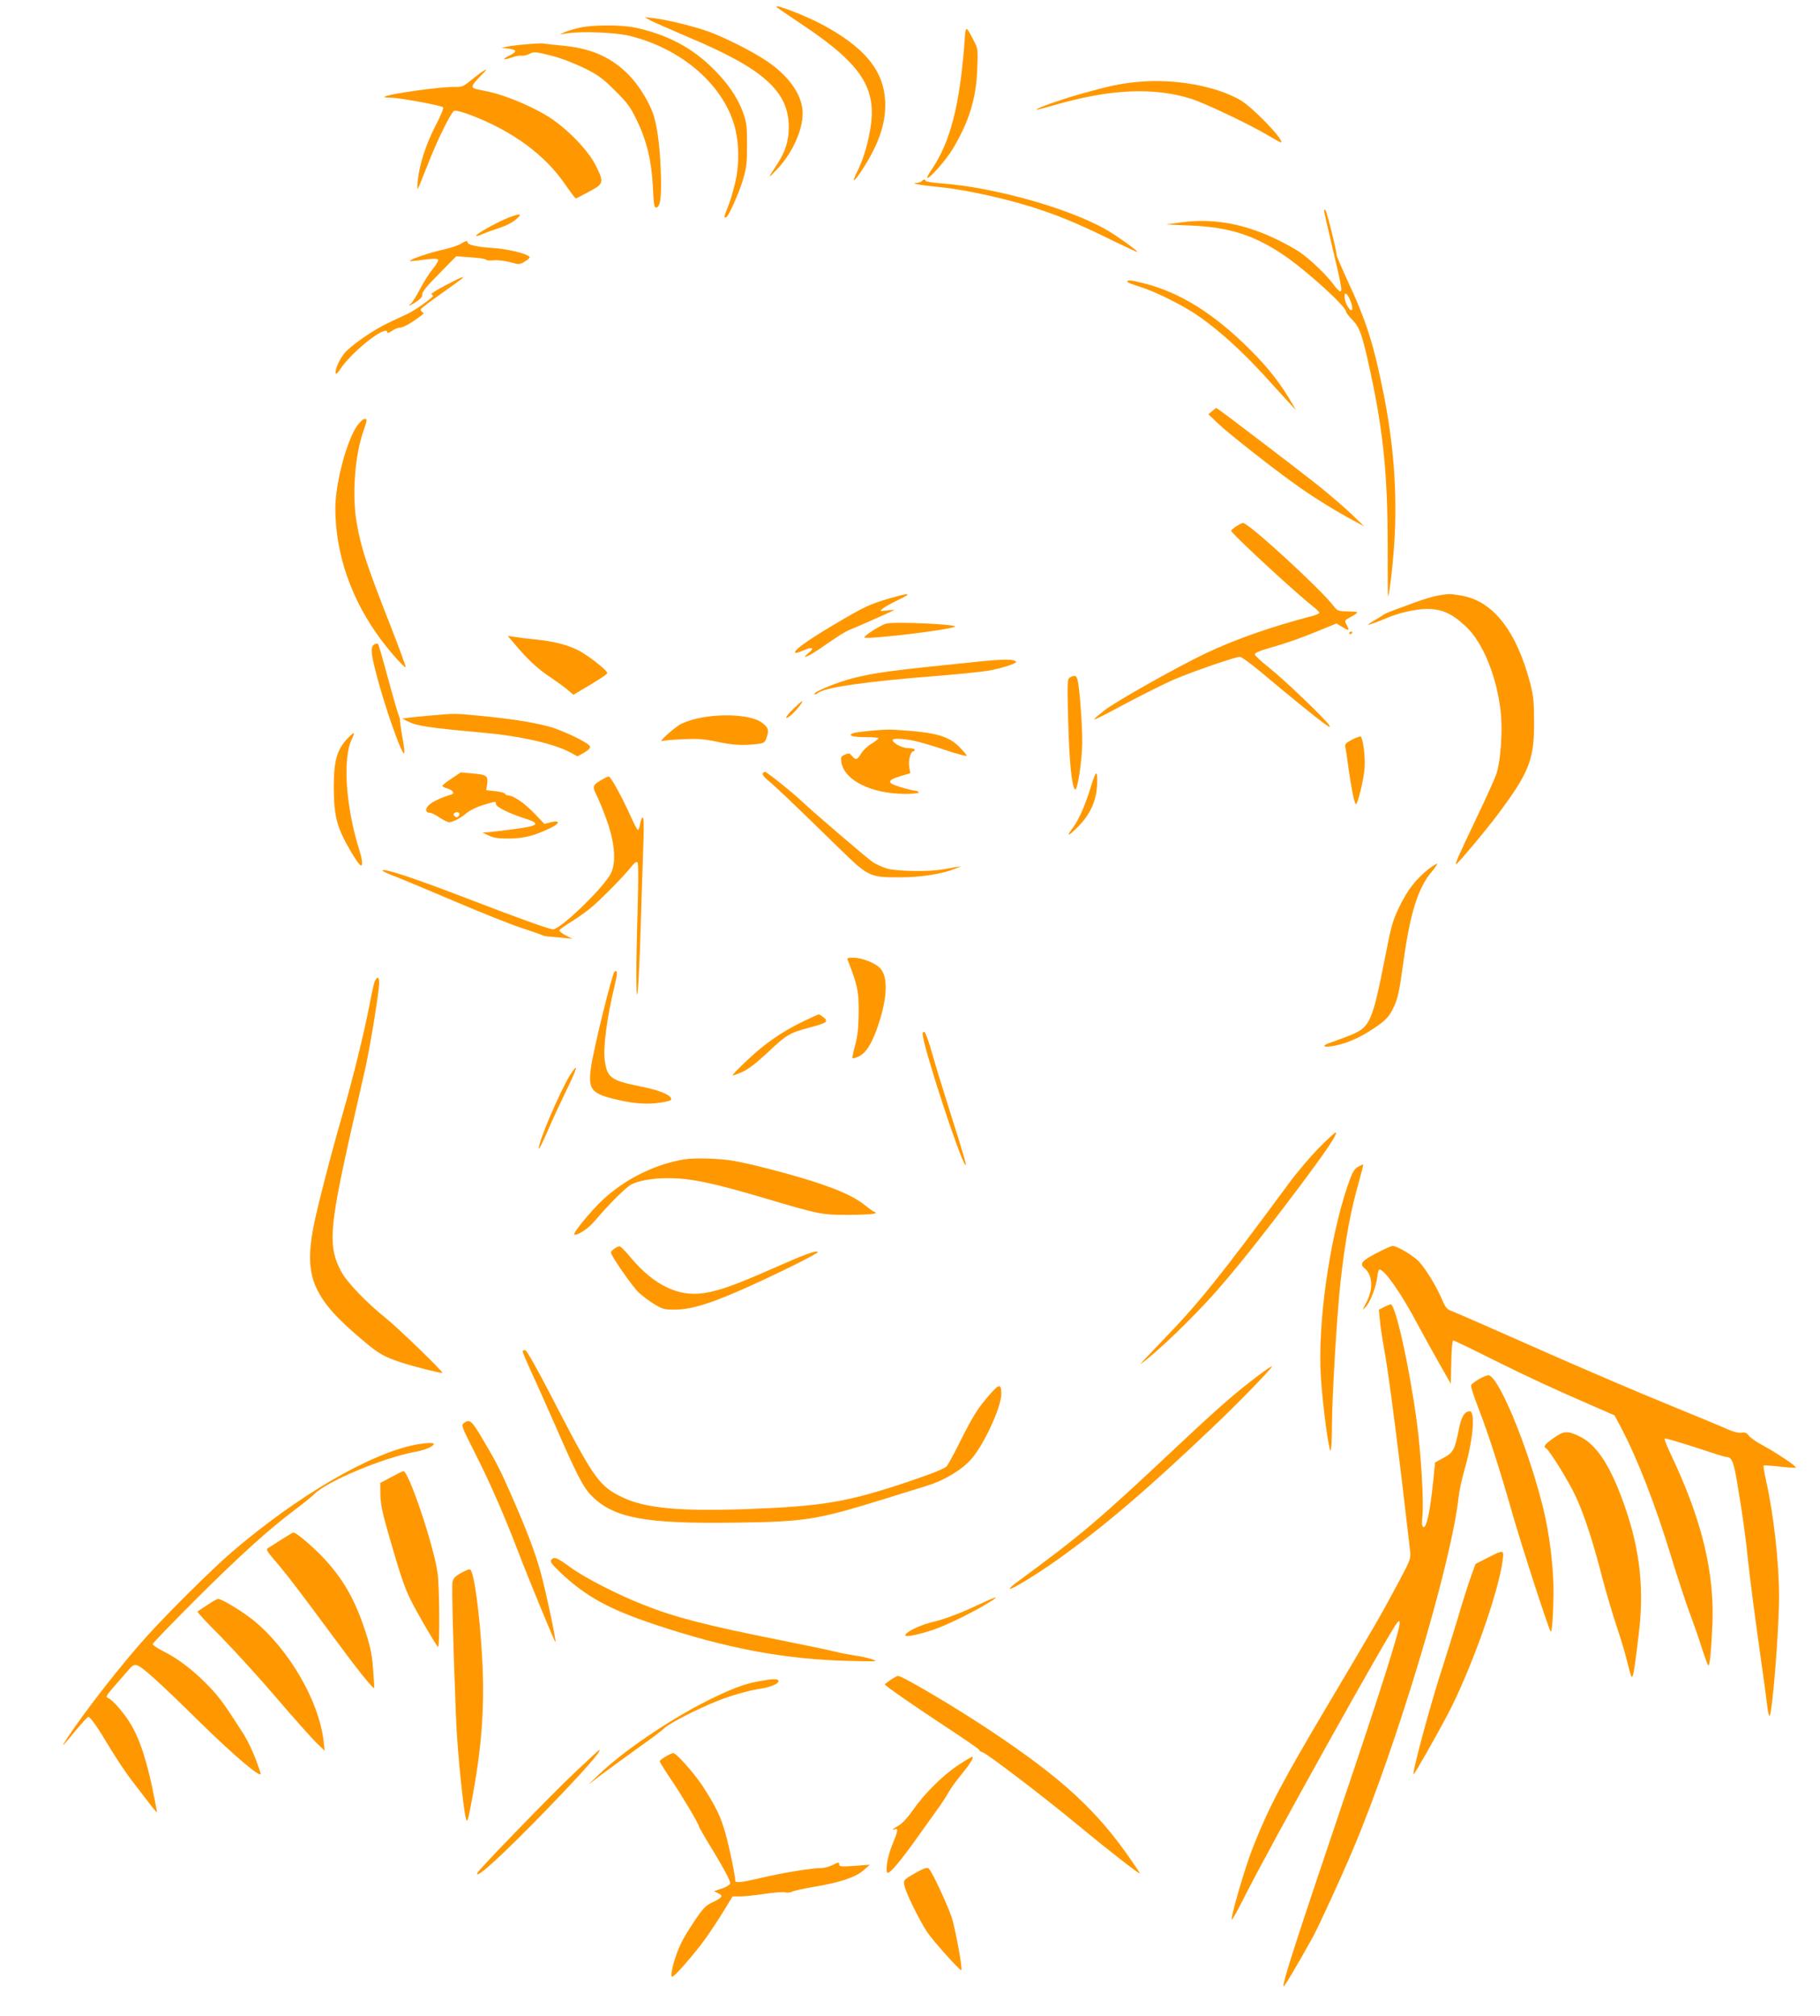 <?xml version="1.0" standalone="no"?>
<!DOCTYPE svg PUBLIC "-//W3C//DTD SVG 20010904//EN"
 "http://www.w3.org/TR/2001/REC-SVG-20010904/DTD/svg10.dtd">
<svg version="1.0" xmlns="http://www.w3.org/2000/svg"
 width="1156pt" height="1280pt" viewBox="0 0 1156 1280"
 preserveAspectRatio="xMidYMid meet">
<g transform="translate(0,1280) scale(0.1,-0.1)"
fill="#ff9800" stroke="none">
<path d="M4936 12752 c5 -4 75 -52 156 -106 386 -257 484 -411 433 -680 -18
-101 -46 -188 -82 -259 -36 -73 -21 -67 30 10 119 180 164 329 146 478 -22
174 -140 309 -387 444 -118 64 -337 147 -296 113z"/>
<path d="M4134 12669 c21 -11 128 -58 238 -105 477 -200 638 -344 638 -570 0
-89 -21 -157 -76 -240 -60 -91 -60 -94 4 -26 102 107 170 268 159 376 -11 105
-89 213 -219 303 -88 61 -265 151 -374 191 -89 33 -272 78 -354 87 l-55 6 39
-22z"/>
<path d="M3685 12625 c-33 -7 -76 -20 -95 -28 l-35 -16 45 7 c96 15 311 6 400
-16 315 -77 574 -292 658 -547 36 -107 41 -257 13 -379 -12 -53 -33 -124 -47
-158 -28 -72 -27 -68 -13 -68 14 0 81 148 110 245 20 67 24 101 24 215 0 121
-3 143 -26 207 -37 101 -105 197 -207 294 -132 125 -285 203 -480 244 -83 18
-266 18 -347 0z"/>
<path d="M6127 12543 c-30 -409 -90 -644 -210 -820 -20 -29 -32 -53 -27 -53
19 0 119 114 163 187 101 169 147 316 154 500 5 130 5 133 -22 185 -51 98 -51
98 -58 1z"/>
<path d="M3345 12519 c-49 -4 -106 -11 -125 -15 l-35 -8 45 -5 c54 -7 56 -20
5 -44 -49 -24 -40 -31 16 -12 24 9 52 14 62 11 9 -2 32 3 50 12 30 15 37 14
137 -11 64 -16 146 -48 210 -79 90 -45 118 -65 196 -143 78 -77 98 -104 137
-185 65 -132 96 -263 104 -428 5 -112 9 -132 21 -130 27 5 35 68 29 233 -6
167 -25 305 -54 377 -30 78 -95 179 -153 236 -110 110 -236 165 -414 182 -56
5 -110 11 -121 13 -11 3 -60 1 -110 -4z"/>
<path d="M3059 12342 c-14 -9 -47 -35 -73 -56 -40 -33 -54 -39 -89 -38 -87 4
-437 -45 -456 -63 -2 -3 15 -5 39 -5 53 0 321 -49 334 -61 6 -5 -14 -52 -47
-116 -60 -116 -102 -243 -113 -345 -4 -34 -4 -61 -1 -58 3 3 30 68 60 145 65
168 152 344 173 352 9 3 55 -9 102 -27 264 -100 473 -252 601 -440 34 -49 65
-90 68 -90 3 0 41 19 84 43 95 50 97 59 42 168 -50 100 -193 245 -314 317
-102 61 -256 125 -354 147 -39 8 -80 18 -92 20 -34 8 -28 24 24 77 51 51 53
58 12 30z"/>
<path d="M7228 12280 c-108 -10 -167 -22 -345 -71 -131 -36 -307 -98 -300
-105 2 -2 50 10 108 27 358 104 634 117 874 42 89 -28 379 -166 495 -236 41
-25 77 -43 78 -42 18 17 -182 224 -259 269 -157 91 -421 138 -651 116z"/>
<path d="M5855 11650 c-3 -5 -18 -10 -33 -11 -47 -2 30 -16 156 -28 174 -18
456 -82 643 -147 140 -48 263 -101 451 -194 87 -42 155 -74 153 -69 -10 15
-130 101 -194 138 -235 137 -716 272 -1053 297 -54 4 -98 11 -98 15 0 12 -17
11 -25 -1z"/>
<path d="M8410 11463 c0 -7 18 -85 39 -175 75 -316 79 -338 62 -338 -5 0 -25
22 -45 49 -42 57 -146 156 -209 199 -24 17 -79 48 -123 70 -216 109 -418 148
-625 121 l-104 -14 160 -7 c241 -10 402 -61 589 -188 140 -94 396 -326 396
-359 0 -6 18 -30 40 -52 47 -49 64 -97 115 -335 82 -380 109 -656 109 -1096 0
-180 1 -326 2 -325 10 9 37 255 43 390 14 291 -9 587 -70 892 -65 326 -112
472 -238 741 -33 72 -61 137 -61 144 0 26 -62 275 -71 285 -6 5 -9 5 -9 -2z
m166 -569 c26 -62 12 -88 -19 -35 -19 33 -24 86 -6 75 6 -3 17 -21 25 -40z"/>
<path d="M3225 11416 c-69 -27 -209 -106 -201 -113 3 -3 20 1 38 10 18 8 65
25 104 38 43 13 88 36 110 55 46 39 32 42 -51 10z"/>
<path d="M2925 11251 c-17 -10 -66 -26 -110 -36 -84 -18 -219 -64 -211 -72 2
-2 41 1 86 8 52 7 85 8 91 2 6 -6 -5 -27 -31 -59 -22 -27 -59 -85 -82 -129
-23 -44 -49 -85 -57 -92 -30 -23 -2 -13 36 13 26 18 37 32 35 45 -2 14 29 53
107 131 l109 111 94 -7 c51 -3 94 -10 96 -15 2 -5 22 -6 45 -4 23 3 70 -2 105
-11 62 -17 64 -16 98 5 20 12 32 25 27 29 -21 21 -138 49 -228 55 -104 7 -165
20 -165 36 0 13 -11 11 -45 -10z"/>
<path d="M2827 10987 c-54 -28 -93 -53 -87 -55 5 -2 10 -7 10 -11 0 -10 -118
-94 -160 -113 -19 -9 -73 -34 -120 -56 -99 -46 -248 -150 -285 -198 -32 -41
-57 -100 -53 -122 2 -10 12 -3 29 24 77 116 299 289 299 233 0 -6 13 -1 29 10
16 12 40 21 53 21 14 0 51 19 84 41 74 52 71 49 55 58 -7 5 -10 14 -7 20 4 6
62 50 129 97 67 48 126 90 132 95 22 21 -16 5 -108 -44z"/>
<path d="M7160 11012 c0 -5 35 -19 78 -32 103 -31 291 -126 388 -196 132 -95
264 -215 406 -370 74 -82 150 -165 168 -184 l32 -35 -23 40 c-70 123 -153 230
-269 345 -227 227 -442 362 -670 420 -85 22 -110 24 -110 12z"/>
<path d="M7699 10190 l-24 -20 62 -59 c70 -67 361 -295 510 -400 107 -75 239
-157 348 -215 l70 -38 -85 82 c-47 44 -141 125 -210 180 -143 113 -638 490
-644 490 -2 0 -14 -9 -27 -20z"/>
<path d="M2270 10099 c-67 -93 -140 -366 -140 -526 0 -291 102 -583 292 -837
59 -79 149 -179 155 -172 2 2 -36 107 -85 233 -165 420 -198 520 -227 687 -29
171 -12 415 40 569 29 85 29 87 10 87 -8 0 -28 -18 -45 -41z"/>
<path d="M7853 9459 c-18 -12 -33 -25 -33 -29 0 -16 409 -394 518 -479 23 -18
42 -37 42 -41 0 -5 -19 -14 -42 -20 -261 -68 -488 -147 -678 -237 -177 -84
-578 -309 -646 -364 -105 -83 -96 -80 153 53 102 54 233 119 290 144 123 52
389 144 418 144 11 0 76 -48 145 -106 142 -120 348 -288 399 -323 29 -21 32
-22 23 -5 -17 32 -290 294 -385 368 -48 38 -87 75 -87 82 0 8 31 22 73 34 138
40 203 63 324 112 l122 50 34 -21 c46 -28 50 -27 32 9 -16 30 -15 31 15 48 67
37 67 39 -5 40 -66 1 -70 3 -94 34 -85 111 -540 528 -576 528 -5 0 -25 -10
-42 -21z"/>
<path d="M5650 9001 c-129 -38 -159 -52 -360 -171 -166 -99 -252 -161 -239
-174 3 -4 27 3 53 15 57 25 73 16 31 -17 -16 -13 -26 -24 -22 -24 16 0 67 31
155 93 50 35 105 69 123 76 39 15 282 122 288 128 3 1 -18 1 -45 -3 -47 -5
-48 -5 -29 11 11 10 56 35 100 56 95 45 76 48 -55 10z"/>
<path d="M9134 9019 c-29 -5 -94 -24 -145 -43 -52 -19 -116 -43 -144 -53 -27
-10 -52 -21 -55 -24 -3 -3 -26 -18 -52 -33 -27 -15 -48 -30 -48 -32 0 -4 61
18 115 41 77 33 184 58 255 59 96 1 161 -28 248 -109 110 -101 198 -317 224
-543 13 -124 0 -313 -28 -397 -9 -27 -64 -149 -122 -270 -125 -263 -145 -308
-131 -300 18 12 184 210 260 311 201 268 234 350 233 589 0 123 -4 166 -23
240 -87 338 -238 531 -441 564 -73 12 -75 12 -146 0z"/>
<path d="M5630 8841 c-32 -7 -140 -75 -140 -88 0 -16 512 44 574 67 41 15
-370 35 -434 21z"/>
<path d="M8570 8779 c0 -5 5 -7 10 -4 6 3 10 8 10 11 0 2 -4 4 -10 4 -5 0 -10
-5 -10 -11z"/>
<path d="M3270 8710 c81 -97 145 -156 226 -210 43 -29 94 -66 112 -82 l34 -29
46 27 c112 66 166 101 169 110 5 15 -126 117 -189 148 -71 34 -154 55 -268 66
-52 5 -113 13 -135 17 l-40 6 45 -53z"/>
<path d="M2378 8709 c-25 -14 -23 -51 8 -172 53 -212 172 -549 182 -518 2 7
-3 54 -13 105 -9 51 -15 97 -14 102 1 5 -3 20 -9 34 -6 14 -37 120 -68 235
-31 116 -59 213 -63 217 -3 4 -14 2 -23 -3z"/>
<path d="M6210 8599 c-554 -56 -651 -69 -793 -105 -100 -25 -255 -89 -244
-101 4 -3 13 -1 20 6 45 37 302 74 772 111 143 11 291 27 330 35 95 20 169 46
158 55 -18 16 -75 16 -243 -1z"/>
<path d="M6796 8499 c-17 -11 -18 -25 -11 -283 7 -253 22 -407 43 -428 15 -15
45 182 46 297 1 107 -16 335 -29 395 -7 32 -18 36 -49 19z"/>
<path d="M5039 8300 c-28 -28 -49 -54 -45 -57 7 -8 59 39 88 80 29 40 16 33
-43 -23z"/>
<path d="M2755 8259 c-49 -4 -115 -11 -145 -14 l-55 -7 35 -18 c58 -29 130
-40 470 -71 241 -21 459 -70 562 -126 l46 -25 41 23 c25 14 41 29 39 39 -4 22
-181 108 -272 130 -110 28 -238 47 -422 65 -169 16 -165 16 -299 4z"/>
<path d="M4431 8239 c-48 -10 -100 -30 -120 -44 -55 -38 -129 -107 -106 -100
11 4 72 9 135 12 92 4 134 1 214 -16 102 -22 164 -25 252 -15 49 6 52 8 65 46
14 44 9 60 -33 91 -64 48 -257 60 -407 26z"/>
<path d="M5525 8160 c-44 -4 -90 -10 -103 -14 -43 -14 -10 -26 74 -26 46 0 84
-3 84 -7 0 -5 -21 -20 -45 -35 -25 -15 -55 -43 -66 -63 -24 -40 -34 -43 -58
-14 -15 18 -19 19 -45 8 -25 -12 -27 -17 -22 -48 18 -115 191 -201 403 -201
60 0 92 4 88 10 -3 6 -14 10 -23 10 -9 0 -50 10 -90 22 -90 26 -91 43 -4 70
l64 19 -7 40 c-7 40 9 99 26 99 5 0 9 5 9 10 0 6 -18 10 -40 10 -39 0 -100 32
-100 52 0 12 67 9 140 -6 36 -8 125 -34 198 -59 72 -24 132 -40 132 -35 0 5
-22 31 -49 58 -62 62 -139 86 -313 100 -134 10 -136 10 -253 0z"/>
<path d="M2208 8112 c-68 -70 -88 -143 -88 -310 1 -188 20 -258 112 -414 49
-82 68 -101 68 -66 0 13 -6 44 -14 69 -91 283 -112 599 -49 722 21 42 11 42
-29 -1z"/>
<path d="M8587 8104 c-39 -21 -46 -28 -42 -47 3 -12 12 -71 20 -132 16 -117
36 -220 46 -230 11 -11 52 158 57 235 4 71 -11 185 -26 194 -4 2 -28 -7 -55
-20z"/>
<path d="M2868 7857 c-32 -21 -58 -42 -58 -46 0 -5 14 -12 32 -17 33 -10 49
-31 26 -38 -59 -17 -113 -42 -138 -62 -31 -26 -31 -54 0 -54 9 0 37 -13 61
-30 24 -16 52 -30 62 -30 24 0 75 27 113 60 18 15 63 37 102 49 84 25 82 25
82 5 0 -16 85 -59 180 -89 108 -34 95 -48 -65 -69 -66 -9 -138 -17 -160 -19
l-40 -3 40 -19 c31 -15 61 -19 130 -19 95 1 166 20 269 71 56 28 51 48 -8 32
l-38 -10 -66 69 c-63 65 -132 112 -166 112 -8 0 -16 5 -18 10 -2 6 -30 14 -62
17 l-58 6 6 36 c8 55 -2 63 -90 70 l-78 7 -58 -39z m44 -239 c-9 -9 -15 -9
-24 0 -10 10 -10 15 2 22 20 12 38 -6 22 -22z"/>
<path d="M4844 7889 c-3 -6 11 -25 32 -42 43 -34 165 -150 435 -414 208 -203
208 -203 408 -203 129 0 264 21 346 54 l40 16 -35 -5 c-19 -4 -60 -10 -90 -16
-87 -14 -278 -11 -344 6 -32 9 -77 30 -100 47 -66 51 -376 317 -436 374 -63
60 -230 194 -241 194 -4 0 -11 -5 -15 -11z"/>
<path d="M6931 7813 c-33 -114 -79 -219 -117 -269 -45 -59 -29 -56 33 7 76 76
115 161 121 259 3 46 1 80 -5 80 -5 0 -19 -35 -32 -77z"/>
<path d="M3813 7844 c-49 -29 -51 -39 -22 -97 12 -23 40 -91 62 -152 51 -141
62 -265 29 -336 -39 -86 -320 -359 -370 -359 -23 0 -224 72 -577 208 -319 122
-505 183 -505 165 0 -5 35 -21 78 -37 42 -16 213 -87 379 -158 166 -71 357
-147 424 -169 68 -22 127 -43 133 -46 5 -4 19 -7 30 -8 12 -1 53 -5 91 -8 l70
-7 -43 22 c-23 12 -41 26 -39 32 2 5 32 27 66 48 35 21 91 60 125 87 63 50
219 208 268 271 18 23 31 31 37 25 6 -6 6 -116 1 -300 -5 -159 -9 -353 -8
-430 1 -234 15 -78 27 305 6 190 13 427 17 528 5 121 3 182 -3 182 -6 0 -13
-18 -17 -40 -3 -22 -10 -40 -14 -40 -4 0 -27 44 -51 98 -57 125 -122 242 -135
242 -6 0 -30 -12 -53 -26z"/>
<path d="M9073 7282 c-80 -64 -132 -131 -184 -237 -44 -92 -52 -120 -94 -335
-77 -392 -94 -431 -210 -479 -38 -16 -94 -36 -122 -46 -64 -20 -69 -35 -10
-28 71 9 158 42 235 90 100 62 129 88 156 142 34 65 42 102 71 311 43 309 93
466 181 568 20 24 34 45 32 48 -3 2 -27 -13 -55 -34z"/>
<path d="M5385 6703 c62 -158 70 -196 69 -328 -1 -100 -6 -149 -22 -209 -12
-44 -20 -82 -17 -84 3 -3 21 2 40 11 47 22 85 85 124 201 57 172 62 299 14
356 -28 34 -118 70 -174 70 -35 0 -40 -3 -34 -17z"/>
<path d="M3904 6632 c-15 -9 -130 -476 -149 -600 -22 -151 -3 -175 170 -215
107 -25 195 -30 273 -17 55 9 70 15 65 26 -10 27 -82 54 -202 78 -179 36 -203
54 -219 158 -13 84 12 273 64 490 17 71 16 92 -2 80z"/>
<path d="M2382 6573 c-6 -10 -22 -81 -36 -158 -32 -167 -107 -471 -169 -685
-74 -255 -165 -607 -188 -729 -31 -165 -25 -281 19 -375 52 -111 132 -199 322
-357 78 -64 113 -84 215 -118 77 -26 265 -73 265 -67 0 13 -288 291 -360 348
-119 95 -247 227 -282 294 -84 155 -77 270 51 846 39 172 82 362 96 422 26
108 78 415 91 534 7 63 -4 83 -24 45z"/>
<path d="M5099 6314 c-134 -65 -242 -140 -353 -245 -53 -50 -95 -93 -93 -96 3
-2 30 7 61 21 40 18 89 56 163 125 119 112 137 123 267 158 108 28 120 37 87
64 -13 10 -26 19 -30 19 -4 0 -50 -21 -102 -46z"/>
<path d="M5860 6237 c0 -71 235 -792 271 -832 12 -12 -5 47 -98 340 -42 132
-93 298 -113 369 -20 72 -42 132 -48 134 -7 2 -12 -3 -12 -11z"/>
<path d="M3623 5978 c-66 -105 -210 -442 -200 -471 1 -5 27 46 56 114 29 68
84 186 121 262 66 133 78 180 23 95z"/>
<path d="M8373 5508 c-55 -57 -140 -157 -188 -223 -440 -596 -571 -759 -805
-1000 -85 -88 -146 -153 -135 -145 104 74 332 294 479 460 135 154 294 353
523 657 178 237 256 353 236 353 -5 0 -54 -46 -110 -102z"/>
<path d="M4350 5440 c-187 -30 -376 -123 -521 -257 -75 -70 -195 -216 -181
-221 22 -7 89 38 132 89 87 103 195 211 230 229 48 25 138 40 232 40 144 0
280 -28 618 -128 345 -103 364 -106 538 -105 140 1 189 8 154 20 -7 3 -32 20
-55 39 -64 51 -143 89 -289 139 -130 45 -422 123 -543 144 -85 16 -250 21
-315 11z"/>
<path d="M8624 5391 c-25 -15 -36 -36 -67 -127 -115 -342 -190 -883 -167
-1211 12 -183 50 -463 61 -463 5 0 9 70 9 155 0 183 34 744 56 930 31 269 64
443 116 624 16 57 28 105 26 107 -2 2 -17 -5 -34 -15z"/>
<path d="M3903 4873 c-13 -8 -23 -20 -23 -25 0 -19 135 -214 176 -253 23 -22
68 -56 100 -75 54 -33 64 -35 139 -34 94 1 208 35 405 121 197 86 500 235 494
244 -7 13 -76 -12 -294 -108 -228 -101 -333 -138 -431 -153 -161 -24 -316 51
-462 225 -32 39 -64 71 -70 72 -7 1 -22 -5 -34 -14z"/>
<path d="M8741 4843 c-92 -48 -107 -67 -75 -94 52 -43 58 -130 14 -215 -28
-54 -28 -57 -6 -32 31 34 67 129 74 191 2 26 9 47 14 47 32 0 139 -153 238
-340 37 -69 100 -183 141 -255 l74 -130 3 138 c1 75 7 137 12 137 5 0 116 -53
247 -119 236 -117 382 -185 643 -298 l135 -59 42 -79 c103 -195 214 -480 314
-806 39 -129 93 -292 119 -364 27 -71 63 -175 80 -230 18 -55 36 -104 40 -108
9 -10 18 76 26 243 17 342 -65 681 -267 1104 -23 48 -39 90 -35 93 3 3 89 -22
191 -55 102 -34 191 -62 198 -62 37 0 48 -26 72 -170 32 -190 52 -328 70 -505
8 -79 37 -303 64 -497 28 -194 53 -381 57 -416 4 -35 10 -60 14 -55 18 19 60
549 60 758 0 212 -34 517 -81 728 -12 53 -20 99 -17 102 3 3 49 0 102 -6 53
-6 99 -9 102 -6 7 7 -120 92 -210 141 -38 20 -78 48 -88 61 -14 19 -25 23 -46
19 -17 -3 -49 4 -87 21 -33 15 -206 87 -385 160 -179 73 -480 202 -670 285
-436 193 -678 299 -711 311 -18 7 -32 26 -49 67 -32 77 -97 185 -143 238 -34
39 -142 104 -173 104 -7 0 -53 -21 -103 -47z"/>
<path d="M8791 4502 l-33 -17 7 -70 c3 -38 15 -115 25 -170 29 -152 95 -666
167 -1296 5 -43 0 -56 -77 -200 -106 -199 -158 -288 -420 -729 -320 -538 -400
-691 -504 -954 -47 -119 -142 -443 -132 -453 2 -3 33 50 67 118 166 333 940
1720 985 1769 12 12 14 12 14 -6 0 -47 -125 -441 -365 -1149 -284 -840 -380
-1136 -373 -1156 3 -9 77 116 189 317 37 69 175 368 251 548 281 664 629 1826
673 2246 4 36 22 117 40 180 52 182 67 360 30 360 -33 0 -54 -36 -70 -120 -25
-125 -35 -143 -97 -176 l-53 -29 -11 -110 c-20 -202 -44 -312 -65 -299 -7 4
-9 29 -4 74 9 87 -10 403 -36 592 -47 352 -136 750 -166 747 -5 0 -23 -8 -42
-17z"/>
<path d="M3320 4220 c0 -6 25 -66 56 -133 31 -67 96 -212 144 -322 145 -332
185 -409 238 -462 142 -142 339 -178 913 -170 445 6 514 17 939 148 107 33
232 72 277 86 109 33 218 98 281 168 78 86 192 331 192 414 0 67 -13 67 -72
-1 -78 -89 -106 -134 -186 -293 -38 -77 -78 -150 -88 -163 -14 -16 -83 -44
-254 -102 -379 -127 -536 -153 -1014 -171 -430 -15 -645 5 -791 74 -151 72
-182 117 -453 642 -92 178 -156 291 -166 293 -9 2 -16 -2 -16 -8z"/>
<path d="M7995 4069 c-149 -112 -250 -200 -530 -463 -492 -462 -600 -553
-1003 -849 -30 -21 -51 -41 -48 -44 8 -9 178 96 307 188 292 208 566 442 979
835 156 147 385 383 379 389 -3 2 -41 -23 -84 -56z"/>
<path d="M9392 4043 c-24 -14 -46 -31 -48 -38 -3 -7 17 -70 45 -141 67 -174
137 -393 216 -669 59 -206 225 -719 244 -753 12 -21 23 231 16 345 -10 168
-35 333 -72 473 -100 385 -280 813 -341 809 -9 -1 -36 -12 -60 -26z"/>
<path d="M2946 3765 c-18 -13 -14 -22 72 -192 90 -177 185 -394 269 -613 71
-186 237 -589 241 -585 6 6 -59 315 -93 439 -35 129 -94 283 -195 511 -66 150
-88 193 -183 353 -62 104 -75 114 -111 87z"/>
<path d="M9868 3670 c-59 -42 -67 -53 -47 -66 22 -13 143 -210 185 -299 55
-118 111 -288 168 -510 26 -99 67 -238 91 -310 24 -71 51 -159 60 -195 36
-142 37 -145 45 -130 8 15 20 104 42 295 33 296 -4 557 -119 855 -78 204 -159
320 -257 369 -79 39 -103 38 -168 -9z"/>
<path d="M2645 3629 c-291 -54 -757 -326 -1175 -685 -129 -112 -393 -373 -537
-532 -160 -177 -387 -468 -503 -642 -49 -75 -40 -67 55 48 37 45 72 82 76 82
13 0 63 -72 139 -200 38 -63 97 -151 130 -195 34 -44 85 -110 113 -147 28 -37
52 -66 54 -64 1 1 -13 74 -31 162 -40 182 -76 291 -128 385 -41 73 -121 167
-151 178 -18 7 -13 15 44 81 35 40 76 87 90 103 20 24 31 29 50 24 31 -8 142
-108 400 -362 220 -216 397 -365 384 -323 -30 98 -72 192 -112 255 -125 195
-152 231 -227 308 -94 95 -183 163 -278 211 -38 19 -68 39 -68 46 0 6 125 135
278 288 272 271 463 444 632 570 47 35 99 77 116 94 80 81 433 229 634 267 66
12 114 31 125 49 7 12 -40 11 -110 -1z"/>
<path d="M2485 3422 l-70 -37 1 -75 c1 -57 13 -115 49 -240 72 -253 104 -349
142 -425 43 -87 164 -294 175 -301 12 -8 10 381 -3 471 -24 172 -183 646 -217
645 -4 0 -38 -17 -77 -38z"/>
<path d="M1785 3024 c-38 -25 -77 -49 -85 -54 -11 -6 -3 -21 41 -72 73 -84
152 -187 359 -467 154 -210 269 -355 276 -348 2 2 -1 54 -6 117 -6 88 -17 142
-45 230 -69 213 -145 347 -276 485 -70 73 -168 155 -185 155 -5 0 -40 -21 -79
-46z"/>
<path d="M9449 2910 l-77 -39 -30 -83 c-16 -46 -53 -159 -80 -253 -28 -93 -69
-224 -90 -290 -82 -247 -212 -729 -192 -709 12 13 142 241 210 369 150 283
329 784 355 993 8 64 6 64 -96 12z"/>
<path d="M3501 2896 c-9 -10 4 -28 61 -82 159 -150 307 -231 598 -328 455
-152 821 -220 1229 -231 184 -4 193 -4 151 10 -25 9 -76 20 -115 25 -38 6 -94
17 -125 25 -30 8 -181 39 -335 70 -490 98 -678 147 -877 226 -164 64 -376 173
-466 239 -87 63 -102 69 -121 46z"/>
<path d="M2928 2813 c-38 -21 -49 -33 -54 -59 -5 -28 4 -400 22 -849 8 -226
52 -646 68 -663 7 -6 14 25 41 173 58 317 75 583 56 885 -17 283 -52 529 -76
536 -6 2 -31 -8 -57 -23z"/>
<path d="M6230 2619 c-131 -62 -222 -97 -318 -120 -78 -20 -161 -62 -162 -82
0 -12 79 3 175 35 85 28 260 114 363 178 65 41 43 36 -58 -11z"/>
<path d="M1318 2611 c-31 -20 -60 -39 -63 -43 -3 -3 61 -73 143 -154 81 -82
241 -257 354 -389 113 -132 229 -262 258 -290 l52 -50 -6 56 c-28 258 -221
590 -450 775 -72 57 -201 135 -222 133 -5 0 -35 -17 -66 -38z"/>
<path d="M5657 2135 c-20 -14 -37 -27 -37 -29 0 -8 201 -147 398 -276 111 -73
202 -136 202 -140 0 -5 9 -12 21 -15 31 -10 392 -285 599 -457 196 -162 400
-321 400 -312 0 3 -26 43 -57 87 -218 315 -436 515 -887 816 -215 144 -564
351 -592 351 -5 0 -26 -11 -47 -25z"/>
<path d="M4815 2125 c-89 -16 -180 -51 -325 -124 -236 -118 -536 -322 -685
-466 l-70 -67 85 65 c47 35 150 110 229 167 80 56 157 114 172 129 29 29 208
121 333 171 93 37 199 67 284 80 65 11 116 35 106 51 -7 12 -43 10 -129 -6z"/>
<path d="M3647 1543 c-144 -136 -608 -614 -615 -634 -20 -51 166 119 445 407
229 237 350 374 329 374 -2 0 -73 -66 -159 -147z"/>
<path d="M4228 1648 c-21 -12 -38 -26 -38 -30 0 -5 35 -61 79 -126 69 -102
171 -275 171 -289 0 -3 20 -37 43 -77 111 -181 158 -268 155 -283 -2 -9 -24
-24 -53 -33 l-50 -17 27 -13 c34 -16 26 -28 -39 -59 -40 -18 -58 -37 -110
-114 -34 -51 -73 -114 -86 -142 -41 -84 -76 -215 -57 -215 15 0 145 150 213
245 35 50 88 129 117 178 l53 87 48 0 c27 0 96 7 155 16 58 9 117 13 130 10
14 -4 33 -2 44 4 11 6 75 20 142 31 166 28 263 61 313 105 l40 35 -97 -7 c-87
-6 -98 -5 -98 10 0 15 -4 14 -40 -4 -21 -11 -55 -20 -74 -20 -60 0 -245 -30
-375 -61 -127 -30 -171 -35 -171 -20 0 32 -35 204 -61 296 -31 113 -60 172
-149 310 -54 81 -165 205 -184 205 -6 0 -28 -10 -48 -22z"/>
<path d="M6083 1591 c-99 -66 -212 -179 -288 -288 -30 -43 -65 -81 -87 -93
-39 -22 -50 -34 -22 -23 21 8 16 -17 -20 -103 -29 -69 -46 -174 -27 -174 18 0
80 73 191 229 58 81 121 169 140 196 19 27 46 68 58 91 13 23 48 71 77 106 55
67 80 107 72 114 -2 3 -45 -22 -94 -55z"/>
<path d="M5811 907 c-71 -41 -73 -43 -67 -76 7 -42 91 -215 144 -296 36 -55
211 -250 218 -243 9 9 -40 274 -62 338 -34 95 -126 291 -145 307 -11 9 -29 3
-88 -30z"/>
</g>
</svg>
